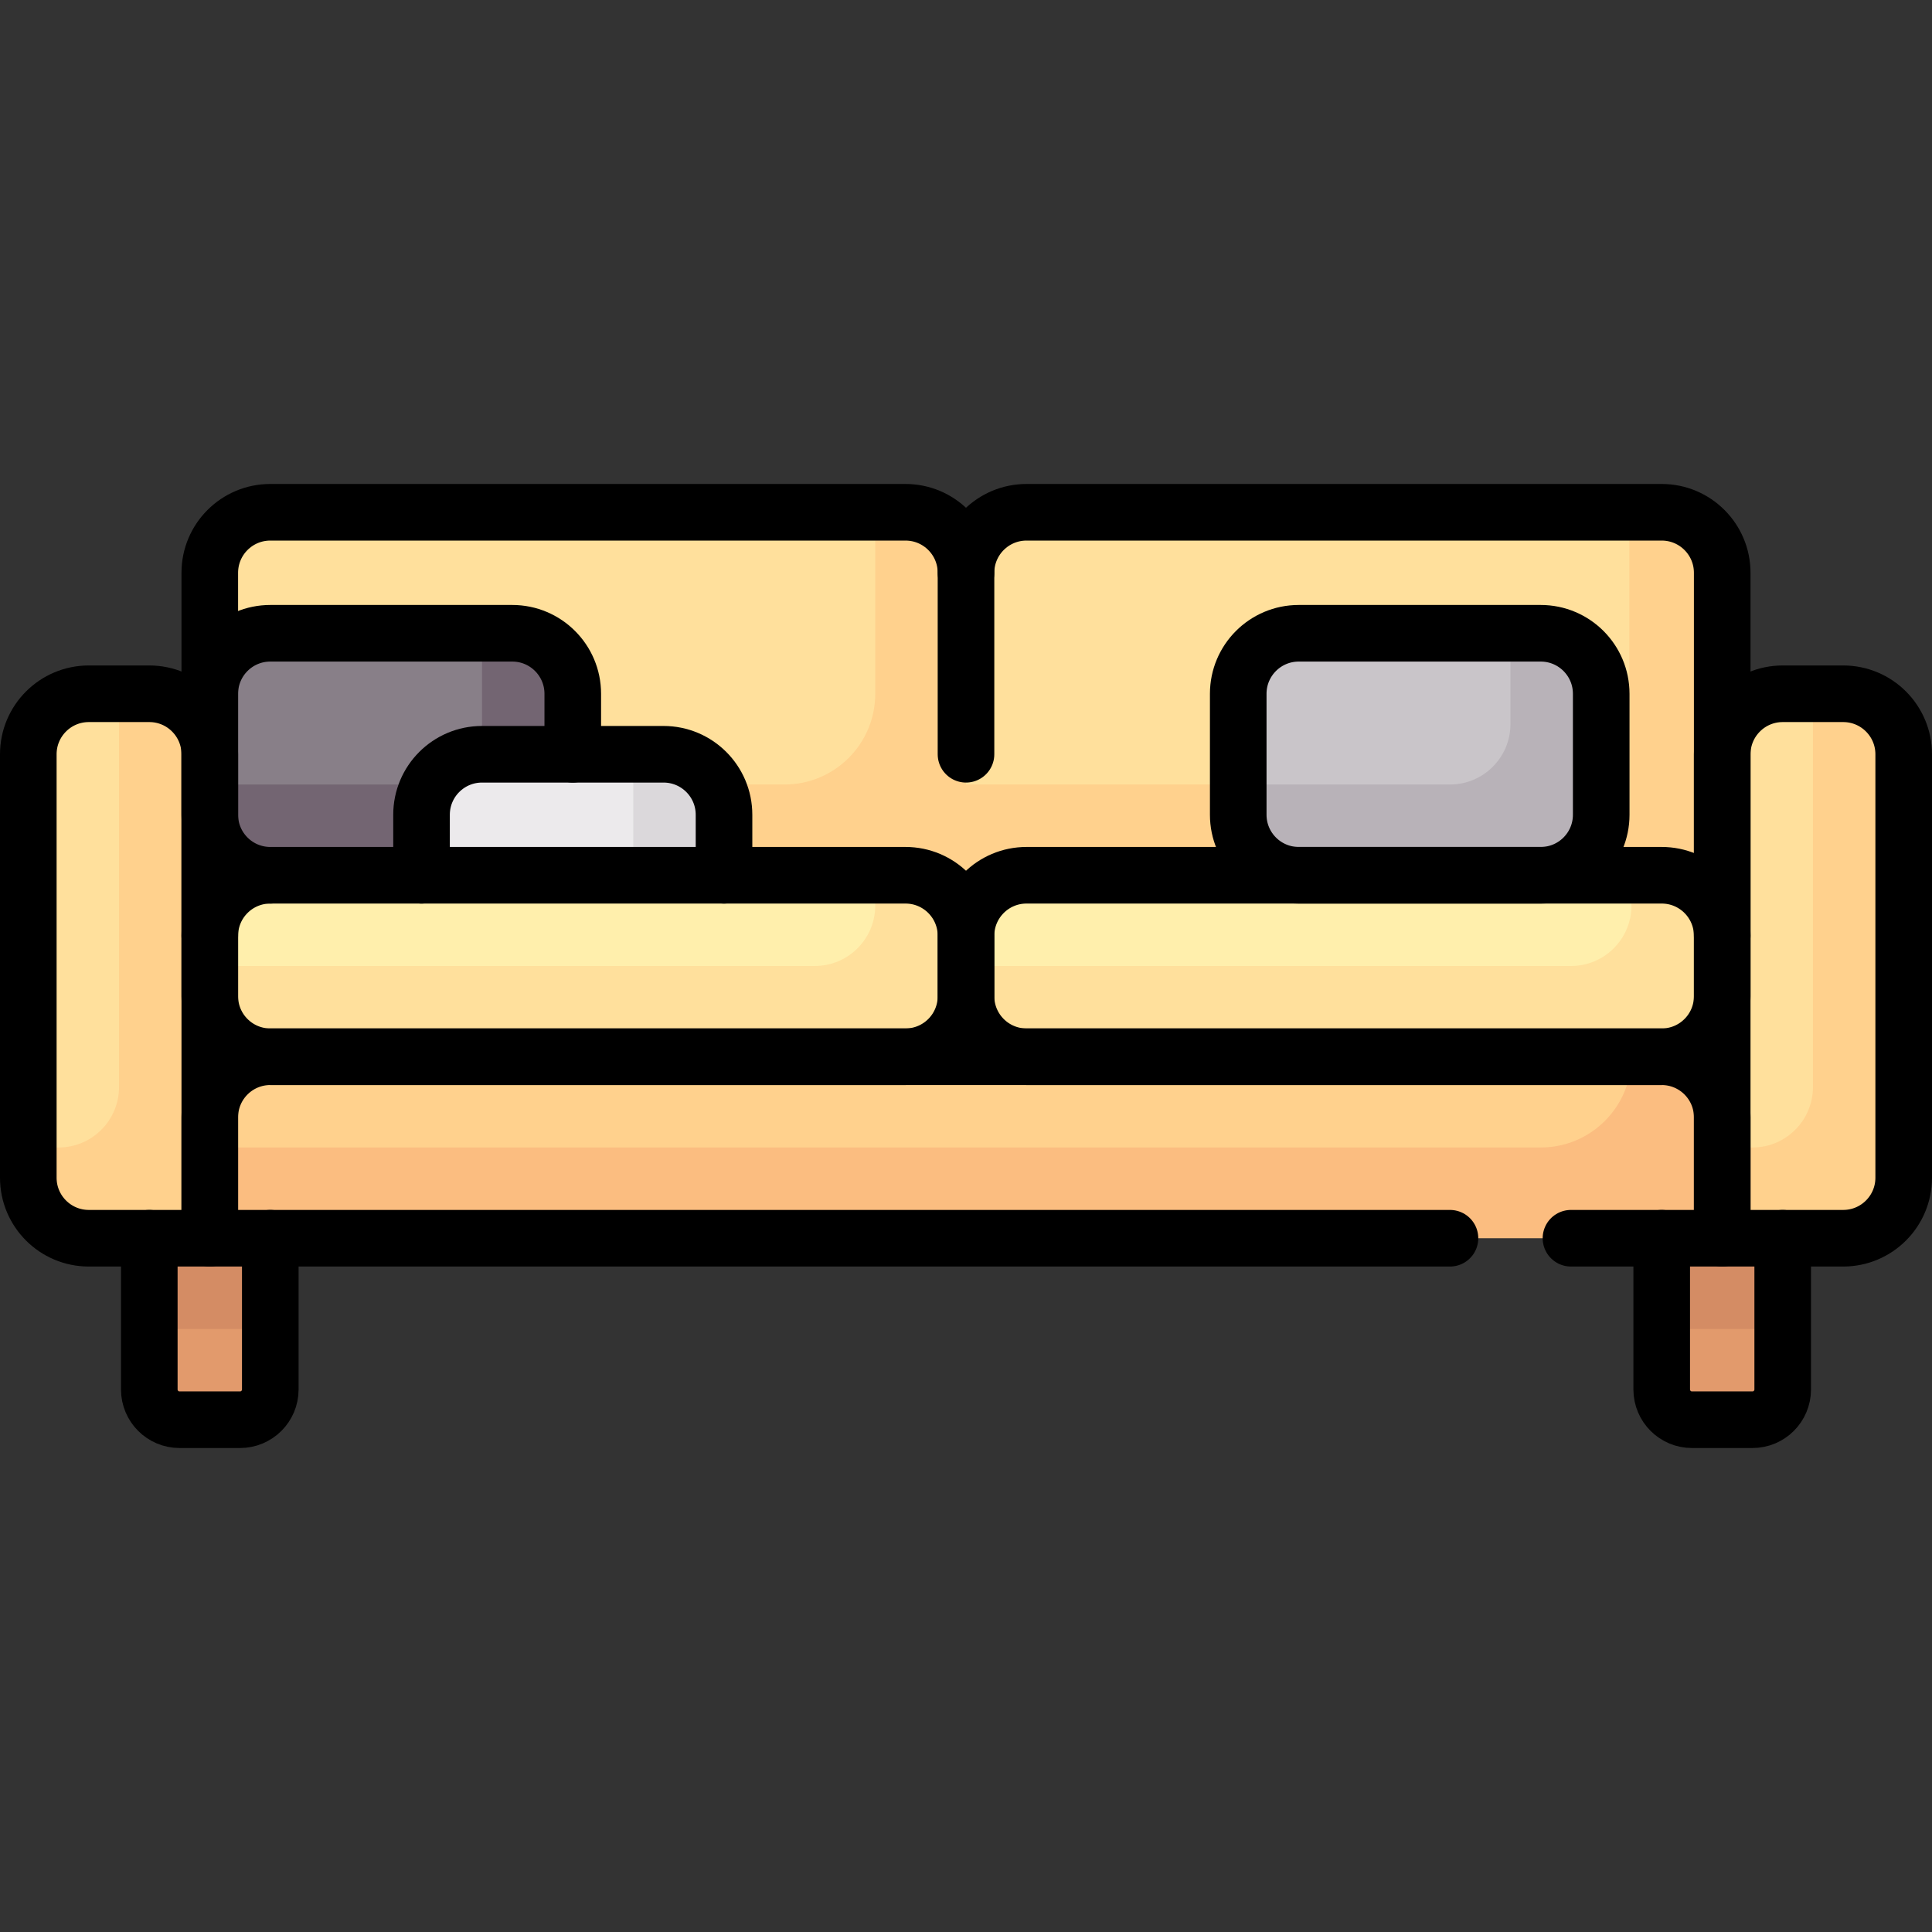 <?xml version="1.0" encoding="UTF-8"?>
<svg xmlns="http://www.w3.org/2000/svg" xmlns:xlink="http://www.w3.org/1999/xlink" version="1.1" id="Capa_1" x="0px" y="0px" viewBox="0 0 512 512" style="enable-background:new 0 0 512 512;" xml:space="preserve" width="512" height="512">
<rect x="0" y="0" width="512" height="512" fill="#333333" stroke="none"/>
<g>
	<g>
		<path style="fill:#FFE09C;" d="M55.597,328.145H23.532c-8.854,0-16.032-7.178-16.032-16.032V199.887&#10;&#9;&#9;&#9;c0-8.854,7.178-16.032,16.032-16.032h16.032c8.854,0,16.032,7.178,16.032,16.032V328.145z"/>
		<path style="fill:#FFE09C;" d="M488.468,328.145h-32.065V199.887c0-8.854,7.178-16.032,16.032-16.032h16.032&#10;&#9;&#9;&#9;c8.854,0,16.032,7.178,16.032,16.032v112.226C504.5,320.967,497.322,328.145,488.468,328.145z"/>
		<path style="fill:#E29A6C;" d="M440.371,312.113v56.113c0,4.427,3.589,8.016,8.016,8.016h16.032c4.427,0,8.016-3.589,8.016-8.016&#10;&#9;&#9;&#9;v-56.113H440.371z"/>
		<path style="fill:#E29A6C;" d="M39.565,312.113v56.113c0,4.427,3.589,8.016,8.016,8.016h16.032c4.427,0,8.016-3.589,8.016-8.016&#10;&#9;&#9;&#9;v-56.113H39.565z"/>
		<rect x="39.565" y="328.145" style="fill:#D48C64;" width="32.065" height="24.048"/>
		<rect x="440.371" y="328.145" style="fill:#D48C64;" width="32.065" height="24.048"/>
		<path style="fill:#FFE09C;" d="M440.371,135.758H272.032c-8.854,0-16.032,7.178-16.032,16.032c0-8.855-7.178-16.032-16.032-16.032&#10;&#9;&#9;&#9;H71.629c-8.854,0-16.032,7.178-16.032,16.032v160.323h400.806V151.79C456.403,142.936,449.225,135.758,440.371,135.758z"/>
		<path style="fill:#FFD18D;" d="M488.468,183.855h-8.016v104.21c0,8.854-7.178,16.032-16.032,16.032h-8.016v-24.048H55.597v-80.161&#10;&#9;&#9;&#9;c0-8.855-7.179-16.032-16.032-16.032h-8.016v104.21c0,8.854-7.179,16.032-16.032,16.032H7.5v8.016&#10;&#9;&#9;&#9;c0,8.854,7.179,16.032,16.032,16.032h32.065h328.521l14.335-11.739l18.244,11.739h71.77c8.854,0,16.032-7.178,16.032-16.032&#10;&#9;&#9;&#9;V199.887C504.5,191.032,497.322,183.855,488.468,183.855z"/>
		<path style="fill:#FFD18D;" d="M440.371,135.758h-8.585v48.097c0,13.282-10.767,24.048-24.048,24.048H256V151.79&#10;&#9;&#9;&#9;c0-8.855-7.178-16.032-16.032-16.032h-8.016v48.097c0,13.282-10.767,24.048-24.048,24.048H55.597v40.081H256h200.403V151.79&#10;&#9;&#9;&#9;C456.403,142.936,449.225,135.758,440.371,135.758z"/>
		<path style="fill:#887F88;" d="M135.758,231.952H71.629c-8.854,0-16.032-7.178-16.032-16.032v-32.065&#10;&#9;&#9;&#9;c0-8.854,7.178-16.032,16.032-16.032h64.129c8.854,0,16.032,7.178,16.032,16.032v32.065&#10;&#9;&#9;&#9;C151.79,224.774,144.612,231.952,135.758,231.952z"/>
		<path style="fill:#736572;" d="M135.758,167.823h-8.016v24.048c0,8.854-7.179,16.032-16.032,16.032H55.597v8.016&#10;&#9;&#9;&#9;c0,8.854,7.179,16.032,16.032,16.032h64.129c8.854,0,16.032-7.178,16.032-16.032v-32.065&#10;&#9;&#9;&#9;C151.79,175,144.612,167.823,135.758,167.823z"/>
		<path style="fill:#ECEAEC;" d="M175.839,199.887h-48.097c-8.854,0-16.032,7.178-16.032,16.032v16.032h80.161v-16.032&#10;&#9;&#9;&#9;C191.871,207.065,184.693,199.887,175.839,199.887z"/>
		<path style="fill:#FBBD80;" d="M432.355,280.048L432.355,280.048c0,13.282-10.767,24.048-24.048,24.048H55.597v24.048h400.806&#10;&#9;&#9;&#9;v-48.097C456.403,280.048,441.209,280.048,432.355,280.048z"/>
		<path style="fill:#FFEFAC;" d="M440.371,231.952H272.032c-8.854,0-16.032,7.178-16.032,16.032c0-8.855-7.178-16.032-16.032-16.032&#10;&#9;&#9;&#9;H71.629c-8.854,0-16.032,7.178-16.032,16.032v16.032c0,8.854,7.178,16.032,16.032,16.032h368.742&#10;&#9;&#9;&#9;c8.854,0,16.032-7.178,16.032-16.032v-16.032C456.403,239.129,449.225,231.952,440.371,231.952z"/>
		<path style="fill:#FFE09C;" d="M440.371,231.952h-8.016v8.016c0,8.854-7.178,16.032-16.032,16.032H256v-8.016&#10;&#9;&#9;&#9;c0-8.855-7.178-16.032-16.032-16.032h-8.016v8.016c0,8.854-7.178,16.032-16.032,16.032H55.597v8.016&#10;&#9;&#9;&#9;c0,8.854,7.178,16.032,16.032,16.032h368.742c8.854,0,16.032-7.178,16.032-16.032v-16.032&#10;&#9;&#9;&#9;C456.403,239.129,449.225,231.952,440.371,231.952z"/>
		<path style="fill:#DBD8DB;" d="M191.871,231.952h-24.048v-32.065h8.016c8.854,0,16.032,7.178,16.032,16.032V231.952z"/>
		<path style="fill:#C9C5C9;" d="M408.306,231.952h-64.129c-8.854,0-16.032-7.178-16.032-16.032v-32.065&#10;&#9;&#9;&#9;c0-8.854,7.178-16.032,16.032-16.032h64.129c8.854,0,16.032,7.178,16.032,16.032v32.065&#10;&#9;&#9;&#9;C424.339,224.774,417.161,231.952,408.306,231.952z"/>
		<path style="fill:#B8B2B8;" d="M408.306,167.823h-8.016v24.048c0,8.854-7.178,16.032-16.032,16.032h-56.113v8.016&#10;&#9;&#9;&#9;c0,8.854,7.178,16.032,16.032,16.032h64.129c8.854,0,16.032-7.178,16.032-16.032v-32.065&#10;&#9;&#9;&#9;C424.339,175,417.16,167.823,408.306,167.823z"/>
	</g>
	<g>
		<path style="fill:none;stroke:#000000;stroke-width:15;stroke-linecap:round;stroke-linejoin:round;stroke-miterlimit:10;" d="&#10;&#9;&#9;&#9;M55.597,328.145H23.532c-8.854,0-16.032-7.178-16.032-16.032V199.887c0-8.854,7.178-16.032,16.032-16.032h16.032&#10;&#9;&#9;&#9;c8.854,0,16.032,7.178,16.032,16.032V328.145z"/>
		<path style="fill:none;stroke:#000000;stroke-width:15;stroke-linecap:round;stroke-linejoin:round;stroke-miterlimit:10;" d="&#10;&#9;&#9;&#9;M488.468,328.145h-32.065V199.887c0-8.854,7.178-16.032,16.032-16.032h16.032c8.854,0,16.032,7.178,16.032,16.032v112.226&#10;&#9;&#9;&#9;C504.5,320.967,497.322,328.145,488.468,328.145z"/>
		<path style="fill:none;stroke:#000000;stroke-width:15;stroke-linecap:round;stroke-linejoin:round;stroke-miterlimit:10;" d="&#10;&#9;&#9;&#9;M55.597,264.016v-16.032c0-8.854,7.178-16.032,16.032-16.032h168.339c8.854,0,16.032,7.178,16.032,16.032v16.032&#10;&#9;&#9;&#9;c0,8.854-7.178,16.032-16.032,16.032H71.629C62.775,280.048,55.597,272.871,55.597,264.016z"/>
		<path style="fill:none;stroke:#000000;stroke-width:15;stroke-linecap:round;stroke-linejoin:round;stroke-miterlimit:10;" d="&#10;&#9;&#9;&#9;M55.597,247.984V151.79c0-8.854,7.178-16.032,16.032-16.032h168.339c8.854,0,16.032,7.178,16.032,16.032"/>
		<path style="fill:none;stroke:#000000;stroke-width:15;stroke-linecap:round;stroke-linejoin:round;stroke-miterlimit:10;" d="&#10;&#9;&#9;&#9;M256,199.887V151.79c0-8.854,7.178-16.032,16.032-16.032h168.339c8.854,0,16.032,7.178,16.032,16.032v96.194"/>
		<path style="fill:none;stroke:#000000;stroke-width:15;stroke-linecap:round;stroke-linejoin:round;stroke-miterlimit:10;" d="&#10;&#9;&#9;&#9;M256,264.016v-16.032c0-8.854,7.178-16.032,16.032-16.032h168.339c8.854,0,16.032,7.178,16.032,16.032v16.032&#10;&#9;&#9;&#9;c0,8.854-7.178,16.032-16.032,16.032H272.032C263.178,280.048,256,272.871,256,264.016z"/>
		<path style="fill:none;stroke:#000000;stroke-width:15;stroke-linecap:round;stroke-linejoin:round;stroke-miterlimit:10;" d="&#10;&#9;&#9;&#9;M384.258,328.145H55.597v-32.065c0-8.854,7.178-16.032,16.032-16.032h368.742c8.854,0,16.032,7.178,16.032,16.032v32.065h-40.081"/>
		<path style="fill:none;stroke:#000000;stroke-width:15;stroke-linecap:round;stroke-linejoin:round;stroke-miterlimit:10;" d="&#10;&#9;&#9;&#9;M39.565,328.145v40.081c0,4.427,3.589,8.016,8.016,8.016h16.032c4.427,0,8.016-3.589,8.016-8.016v-40.081"/>
		<path style="fill:none;stroke:#000000;stroke-width:15;stroke-linecap:round;stroke-linejoin:round;stroke-miterlimit:10;" d="&#10;&#9;&#9;&#9;M440.371,328.145v40.081c0,4.427,3.589,8.016,8.016,8.016h16.032c4.427,0,8.016-3.589,8.016-8.016v-40.081"/>
		<path style="fill:none;stroke:#000000;stroke-width:15;stroke-linecap:round;stroke-linejoin:round;stroke-miterlimit:10;" d="&#10;&#9;&#9;&#9;M71.629,231.952c-8.854,0-16.032-7.178-16.032-16.032v-32.065c0-8.854,7.178-16.032,16.032-16.032h64.129&#10;&#9;&#9;&#9;c8.854,0,16.032,7.178,16.032,16.032v16.032"/>
		<path style="fill:none;stroke:#000000;stroke-width:15;stroke-linecap:round;stroke-linejoin:round;stroke-miterlimit:10;" d="&#10;&#9;&#9;&#9;M408.306,167.823h-64.129c-8.854,0-16.032,7.178-16.032,16.032v32.065c0,8.854,7.178,16.032,16.032,16.032h64.129&#10;&#9;&#9;&#9;c8.854,0,16.032-7.178,16.032-16.032v-32.065C424.339,175,417.161,167.823,408.306,167.823z"/>
		<path style="fill:none;stroke:#000000;stroke-width:15;stroke-linecap:round;stroke-linejoin:round;stroke-miterlimit:10;" d="&#10;&#9;&#9;&#9;M191.871,231.952v-16.032c0-8.855-7.178-16.032-16.032-16.032h-48.097c-8.854,0-16.032,7.178-16.032,16.032v16.032"/>
	</g>
</g>















</svg>
